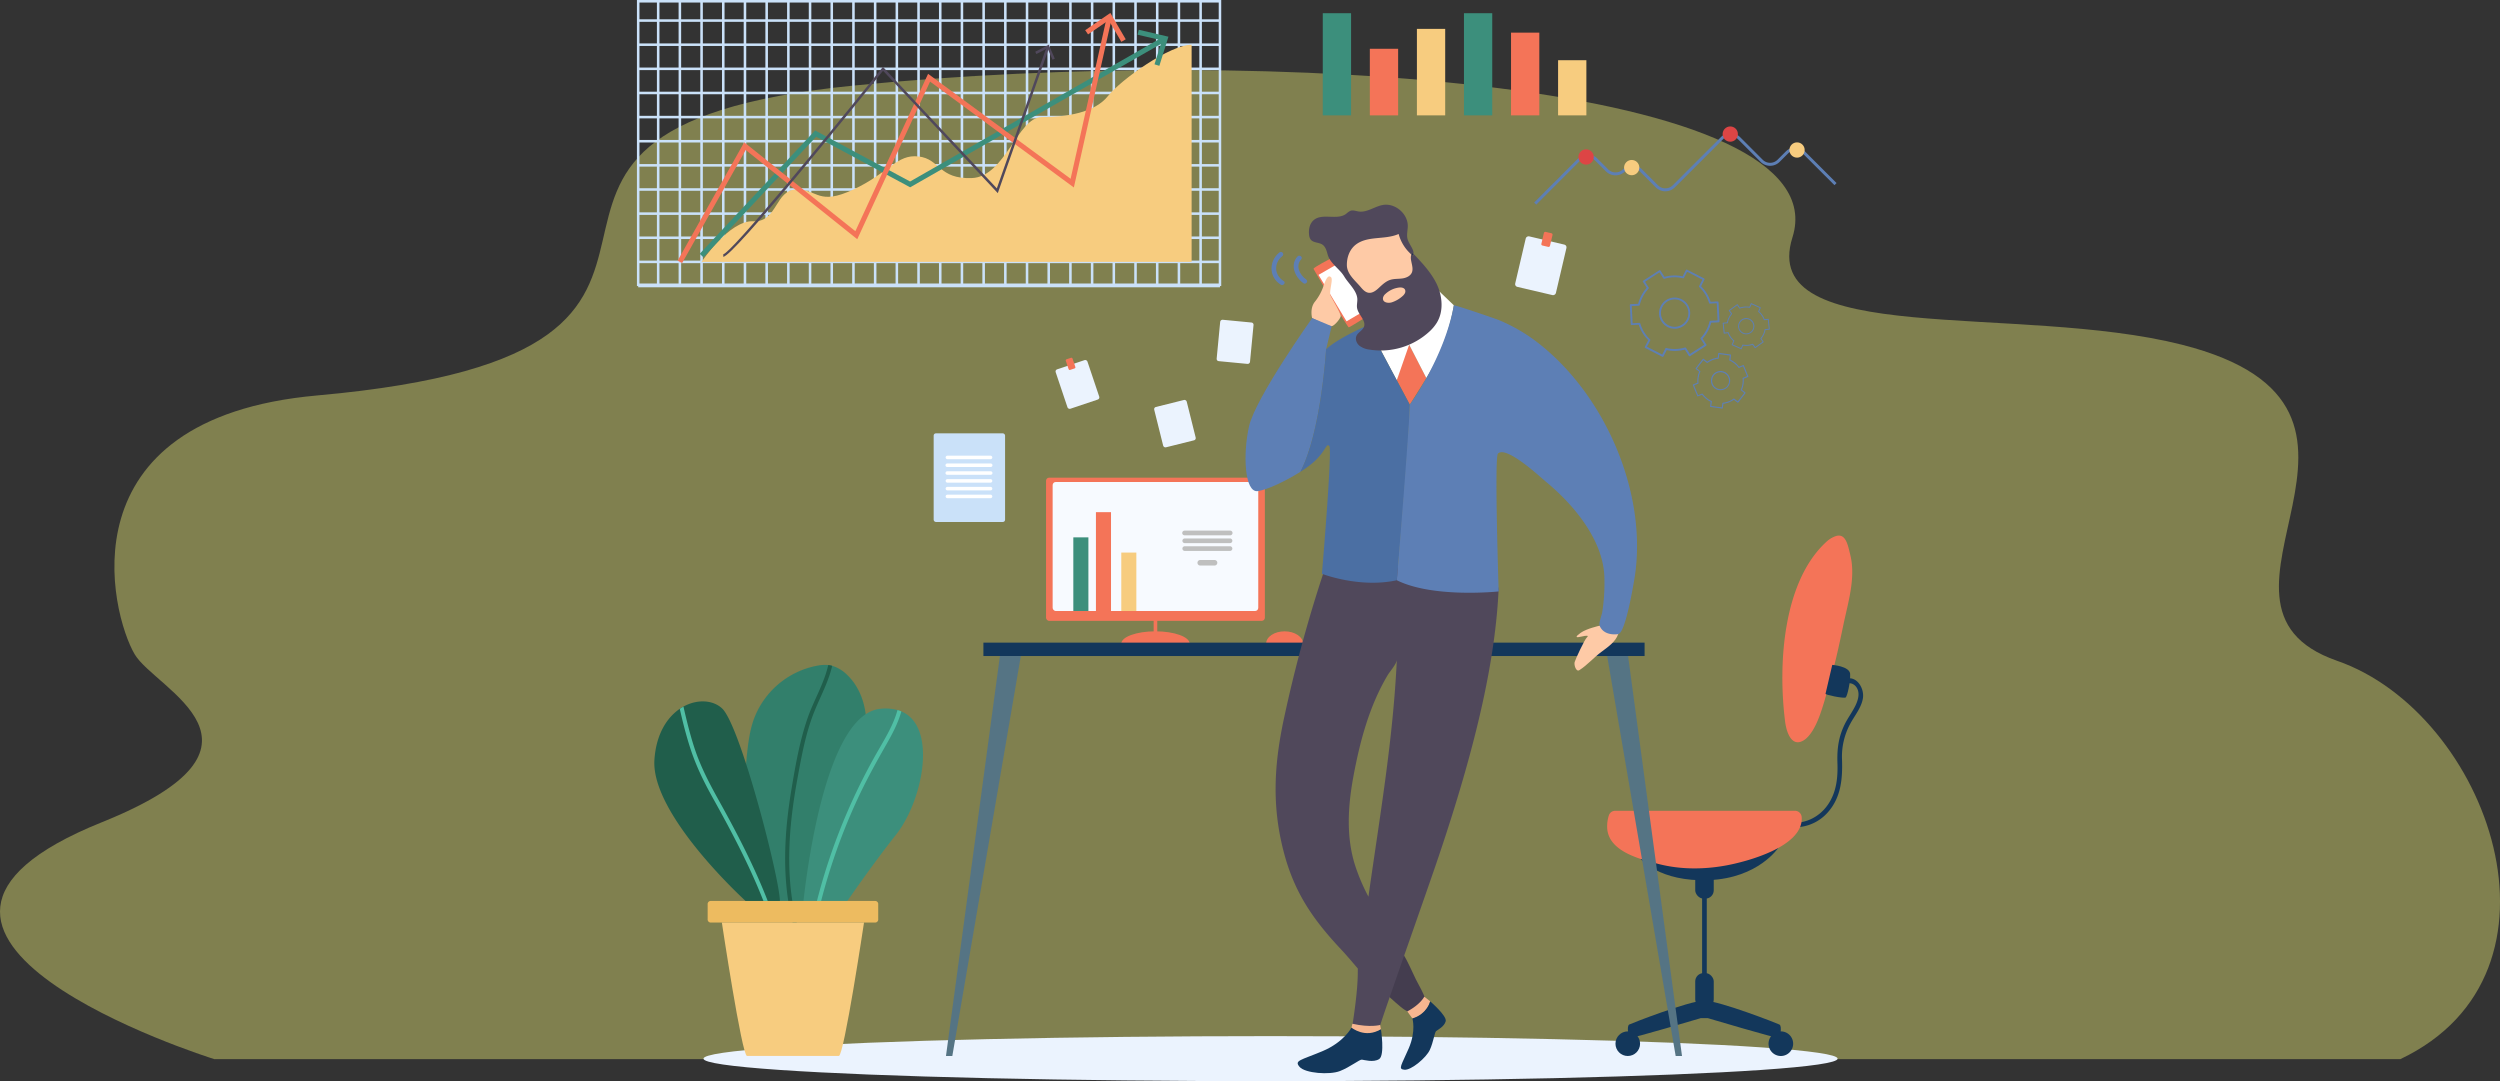 <svg xmlns="http://www.w3.org/2000/svg" viewBox="0 0 1747.93 755.92"><rect x="0" y="0" width="1747.93" height="755.92" fill="#333333" stroke="none"/><g id="レイヤー_2" data-name="レイヤー 2"><g id="_饑3" data-name="ﾑ饑3"><path d="M149.79,740.51h1528.5C1805,680.21,1739.78,498.77,1634,462c-113.91-39.6,67-176.52-108.5-221-114.57-29-296.78,2.61-272.27-75,34-107.66-363.27-135.24-655.94-106.22C280.84,91.15,569.79,245.4,221.83,276.48c-178.92,16-144.35,152.72-127.66,181,14.53,24.61,110.66,63.64-22.94,117.4C-124.68,653.67,145.17,739.06,149.79,740.51Z" style="fill:#f4f478;opacity:0.4"/></g><g id="_饑4" data-name="ﾑ饑4"><ellipse cx="888.33" cy="740.18" rx="396.49" ry="15.75" style="fill:#ebf3fe"/><path d="M853.85,200H445.32V0H853.85Zm-406.76-1.78h405V1.78h-405Z" style="fill:#cae1f9"/><rect x="459.29" y="0.89" width="1.78" height="198.18" style="fill:#cae1f9"/><rect x="474.46" y="0.89" width="1.78" height="198.18" style="fill:#cae1f9"/><rect x="489.63" y="0.89" width="1.78" height="198.18" style="fill:#cae1f9"/><rect x="504.8" y="0.89" width="1.78" height="198.18" style="fill:#cae1f9"/><rect x="519.97" y="0.89" width="1.78" height="198.18" style="fill:#cae1f9"/><rect x="535.14" y="0.89" width="1.78" height="198.18" style="fill:#cae1f9"/><rect x="550.31" y="0.89" width="1.78" height="198.18" style="fill:#cae1f9"/><rect x="565.48" y="0.89" width="1.78" height="198.18" style="fill:#cae1f9"/><rect x="580.65" y="0.89" width="1.78" height="198.18" style="fill:#cae1f9"/><rect x="595.82" y="0.89" width="1.78" height="198.18" style="fill:#cae1f9"/><rect x="610.99" y="0.89" width="1.78" height="198.18" style="fill:#cae1f9"/><rect x="626.16" y="0.89" width="1.78" height="198.18" style="fill:#cae1f9"/><rect x="641.33" y="0.89" width="1.78" height="198.18" style="fill:#cae1f9"/><rect x="656.5" y="0.89" width="1.78" height="198.18" style="fill:#cae1f9"/><rect x="671.67" y="0.89" width="1.78" height="198.18" style="fill:#cae1f9"/><rect x="686.84" y="0.89" width="1.78" height="198.18" style="fill:#cae1f9"/><rect x="702.01" y="0.89" width="1.78" height="198.18" style="fill:#cae1f9"/><rect x="717.18" y="0.89" width="1.78" height="198.18" style="fill:#cae1f9"/><rect x="732.35" y="0.89" width="1.78" height="198.18" style="fill:#cae1f9"/><rect x="747.52" y="0.89" width="1.78" height="198.18" style="fill:#cae1f9"/><rect x="762.69" y="0.89" width="1.78" height="198.18" style="fill:#cae1f9"/><rect x="777.86" y="0.89" width="1.78" height="198.18" style="fill:#cae1f9"/><rect x="793.03" y="0.89" width="1.78" height="198.18" style="fill:#cae1f9"/><rect x="808.2" y="0.89" width="1.78" height="198.18" style="fill:#cae1f9"/><rect x="823.38" y="0.89" width="1.78" height="198.18" style="fill:#cae1f9"/><rect x="838.54" y="0.89" width="1.78" height="198.18" style="fill:#cae1f9"/><rect x="446.21" y="13.49" width="406.76" height="1.78" style="fill:#cae1f9"/><rect x="446.21" y="30.36" width="406.76" height="1.78" style="fill:#cae1f9"/><rect x="446.21" y="47.23" width="406.76" height="1.78" style="fill:#cae1f9"/><rect x="446.21" y="64.11" width="406.76" height="1.78" style="fill:#cae1f9"/><rect x="446.21" y="80.98" width="406.76" height="1.78" style="fill:#cae1f9"/><rect x="446.21" y="97.85" width="406.76" height="1.78" style="fill:#cae1f9"/><rect x="446.21" y="114.72" width="406.76" height="1.78" style="fill:#cae1f9"/><rect x="446.21" y="131.6" width="406.76" height="1.78" style="fill:#cae1f9"/><rect x="446.21" y="148.47" width="406.76" height="1.78" style="fill:#cae1f9"/><rect x="446.21" y="165.34" width="406.76" height="1.78" style="fill:#cae1f9"/><rect x="446.21" y="182.21" width="406.76" height="1.78" style="fill:#cae1f9"/><rect x="446.21" y="199.09" width="406.76" height="1.78" style="fill:#cae1f9"/><path d="M833.15,183.1H490.52s19.39-29.3,36.26-28.42,15.1-22.2,30.19-22.2,15,11.55,39.74,0,30.34-24.86,45.51-23.09,13.92,16,37.3,15.1,32-42.62,48.84-42.62,37-3,46.18-14.61,43.44-36,58.61-36Z" style="fill:#f7cc7f"/><polygon points="491.82 179.88 489.22 177.45 569.89 91.2 636.3 126.9 812.72 26.03 814.48 29.12 636.36 130.96 570.61 95.62 491.82 179.88" style="fill:#3c8f7c"/><polygon points="810.59 46.03 807.2 44.97 812.41 28.25 795.36 24.27 796.17 20.81 816.94 25.66 810.59 46.03" style="fill:#3c8f7c"/><polygon points="476.9 183.97 473.8 182.23 520.34 99.47 598.05 161.65 648.89 51.62 748.54 125 773.74 12.42 777.21 13.2 750.81 131.09 650.28 57.06 599.37 167.26 521.38 104.86 476.9 183.97" style="fill:#f47458"/><polygon points="787.08 27.47 784.01 29.26 775.18 14.14 760.74 24.05 758.73 21.12 776.32 9.05 787.08 27.47" style="fill:#f47458"/><path d="M505.69,179.55l0-1.78c5.56-1,69.44-78.41,111-130.21l.64-.79,79.62,84.93,34.83-98.93,1.68.59L697.63,135.05,617.41,49.47C598.47,73.06,512.56,179.55,505.69,179.55Z" style="fill:#50485b"/><polygon points="737.5 41.03 735.87 41.74 732.38 33.71 724.62 37.78 723.8 36.2 733.24 31.25 737.5 41.03" style="fill:#50485b"/><rect x="924.85" y="9.24" width="19.78" height="71.42" style="fill:#3c8f7c"/><rect x="957.75" y="34.1" width="19.78" height="46.56" style="fill:#f47458"/><rect x="990.66" y="20.19" width="19.78" height="60.47" style="fill:#f7cc7f"/><rect x="1023.56" y="9.24" width="19.78" height="71.42" style="fill:#3c8f7c"/><rect x="1056.47" y="22.82" width="19.78" height="57.84" style="fill:#f47458"/><rect x="1089.37" y="42.1" width="19.78" height="38.56" style="fill:#f7cc7f"/><path d="M1074.1,143.07l-1.47-1.47,30.82-30.82a9.42,9.42,0,0,1,13.31,0l7.61,7.61a7.32,7.32,0,0,0,10.36,0,9.42,9.42,0,0,1,13.31,0l11.15,11.15a7.34,7.34,0,0,0,10.37,0l33.71-33.71a9.42,9.42,0,0,1,13.31,0l15.85,15.86a7.34,7.34,0,0,0,10.37,0l5.83-5.83a9.4,9.4,0,0,1,13.31,0L1284.07,128l-1.47,1.47-22.13-22.13a7.33,7.33,0,0,0-10.37,0l-5.83,5.83a9.42,9.42,0,0,1-13.31,0L1215.11,97.3a7.34,7.34,0,0,0-10.37,0L1171,131a9.42,9.42,0,0,1-13.31,0l-11.15-11.15a7.34,7.34,0,0,0-10.37,0,9.42,9.42,0,0,1-13.3,0l-7.61-7.61a7.34,7.34,0,0,0-10.37,0Z" style="fill:#5d7fb5"/><circle cx="1209.75" cy="93.74" r="5.34" style="fill:#dd4545"/><circle cx="1256.44" cy="104.88" r="5.34" style="fill:#f7cc7f"/><path d="M1114.3,109.76a5.34,5.34,0,1,1-5.34-5.34A5.34,5.34,0,0,1,1114.3,109.76Z" style="fill:#dd4545;fill-rule:evenodd"/><circle cx="1140.84" cy="117.18" r="5.34" style="fill:#f7cc7f"/><path d="M1162.16,249.4l-11.85-6.08a.65.65,0,0,1-.28-.88l2.37-4.62a26.51,26.51,0,0,1-6.65-10.79l-4.88.24a.65.65,0,0,1-.68-.62l-.66-13.31a.66.66,0,0,1,.62-.69l5.18-.25a26.94,26.94,0,0,1,2.08-5.46,26.11,26.11,0,0,1,3.95-5.7l-2.66-4.11a.7.7,0,0,1-.09-.49.64.64,0,0,1,.29-.41l11.19-7.23a.65.65,0,0,1,.49-.09.69.69,0,0,1,.42.29l2.81,4.37a26.26,26.26,0,0,1,12.67-.36l2.23-4.36a.65.65,0,0,1,.88-.28l11.86,6.08a.65.65,0,0,1,.28.88l-2.37,4.63A26.42,26.42,0,0,1,1196,211l4.88-.24a.66.66,0,0,1,.69.62l.66,13.3a.62.62,0,0,1-.17.47.67.67,0,0,1-.45.22l-5.19.25a26.86,26.86,0,0,1-2.08,5.45,26.18,26.18,0,0,1-3.94,5.7l2.65,4.11a.7.7,0,0,1,.09.49.69.69,0,0,1-.29.42L1181.67,249a.65.65,0,0,1-.9-.19L1178,244.4a26.38,26.38,0,0,1-12.67.37l-2.24,4.35A.65.65,0,0,1,1162.16,249.4Zm-10.67-7,10.69,5.49,2.16-4.22a.66.66,0,0,1,.74-.34,25,25,0,0,0,13-.37.66.66,0,0,1,.73.27l2.73,4.23L1191.6,241l-2.57-4a.66.66,0,0,1,.08-.81,25,25,0,0,0,6.16-11.41.67.67,0,0,1,.61-.5l5-.25-.59-12-4.74.24a.67.67,0,0,1-.66-.47,25.22,25.22,0,0,0-6.8-11.05.65.65,0,0,1-.13-.77l2.29-4.47L1179.58,190l-2.17,4.23a.66.66,0,0,1-.73.33,25,25,0,0,0-13,.37.65.65,0,0,1-.73-.27l-2.73-4.24L1150.16,197l2.57,4a.66.66,0,0,1-.08.81,24.83,24.83,0,0,0-4.07,5.77,25.14,25.14,0,0,0-2.1,5.65.65.65,0,0,1-.6.5l-5,.25.6,12,4.74-.24a.65.65,0,0,1,.65.47,25.19,25.19,0,0,0,6.8,11.05.66.66,0,0,1,.14.77Zm14.42-13.77a10.87,10.87,0,0,1-3.42-2.74,11.15,11.15,0,0,1-2-3.54,10.94,10.94,0,0,1,.14-7.21,10.67,10.67,0,0,1,.52-1.18,11.32,11.32,0,0,1,1.55-2.28,10.89,10.89,0,0,1,10.36-3.41,10.63,10.63,0,0,1,2.75,1,10.86,10.86,0,0,1,5.24,13.47,10.67,10.67,0,0,1-.52,1.18,10.88,10.88,0,0,1-7.87,5.77,10.57,10.57,0,0,1-4-.07A10.74,10.74,0,0,1,1165.91,228.68Zm9.35-18.22a9.46,9.46,0,0,0-2.42-.86,9.59,9.59,0,0,0-9.12,3,9.52,9.52,0,0,0-1.37,2,9.8,9.8,0,0,0-.45,1,9.52,9.52,0,0,0,1.6,9.46,9.54,9.54,0,0,0,3,2.41,9.33,9.33,0,0,0,2.42.86,9.43,9.43,0,0,0,3.55.07,9.6,9.6,0,0,0,6.93-5.08,10.91,10.91,0,0,0,.45-1,9.55,9.55,0,0,0-4.6-11.86Z" style="fill:#5d7fb5"/><path d="M1204.12,285.67l-8.15-1.12a.4.4,0,0,1-.34-.45l.43-3.17A16.38,16.38,0,0,1,1190,276l-2.8,1.14a.4.4,0,0,1-.52-.23l-3.11-7.6a.41.41,0,0,1,.22-.53l3-1.21a16.32,16.32,0,0,1,1.22-7.73l-2.39-1.85a.39.39,0,0,1-.15-.26.44.44,0,0,1,.08-.3l5-6.5a.39.39,0,0,1,.27-.15.38.38,0,0,1,.29.08l2.54,2a16.14,16.14,0,0,1,7.3-2.8l.4-3a.41.41,0,0,1,.46-.34l8.15,1.11a.41.41,0,0,1,.34.46l-.43,3.17a16.29,16.29,0,0,1,6.07,4.92l2.8-1.14a.41.41,0,0,1,.52.22l3.11,7.61a.42.42,0,0,1,0,.31.4.4,0,0,1-.22.22l-3,1.21a16.7,16.7,0,0,1-.09,3.6,16.43,16.43,0,0,1-1.13,4.12l2.38,1.85a.4.4,0,0,1,.16.27.43.43,0,0,1-.09.3l-5,6.49a.4.4,0,0,1-.57.07l-2.53-2a16.39,16.39,0,0,1-7.3,2.81l-.41,3A.4.4,0,0,1,1204.12,285.67Zm-7.64-1.86,7.35,1,.39-2.89a.41.41,0,0,1,.36-.35,15.39,15.39,0,0,0,7.47-2.87.42.42,0,0,1,.49,0l2.45,1.9,4.54-5.86-2.31-1.79a.4.4,0,0,1-.12-.49,15.52,15.52,0,0,0,1.25-7.9.38.38,0,0,1,.25-.41l2.87-1.18-2.8-6.86-2.71,1.11a.41.41,0,0,1-.48-.14,15.63,15.63,0,0,0-6.22-5,.39.39,0,0,1-.23-.42l.42-3.07-7.35-1-.4,2.91a.39.39,0,0,1-.36.34,15.46,15.46,0,0,0-7.47,2.87.41.41,0,0,1-.48,0l-2.45-1.91-4.54,5.86,2.31,1.8a.39.39,0,0,1,.12.48,15.58,15.58,0,0,0-1.25,7.91.41.41,0,0,1-.25.41l-2.87,1.17,2.8,6.87,2.71-1.11a.41.41,0,0,1,.48.14,15.5,15.5,0,0,0,6.22,5,.39.39,0,0,1,.23.42Zm5.57-11a6.64,6.64,0,0,1-2.55-.89,6.84,6.84,0,0,1-1.86-1.66,6.73,6.73,0,0,1-1.39-4.22,5.81,5.81,0,0,1,.06-.8,6.61,6.61,0,0,1,3.39-5,6.91,6.91,0,0,1,2.37-.79,6.46,6.46,0,0,1,1.81,0,6.58,6.58,0,0,1,2.55.89,6.75,6.75,0,0,1,1.86,1.67,6.66,6.66,0,0,1,1.39,4.21,5.67,5.67,0,0,1-.06.79,6.92,6.92,0,0,1-.44,1.65,6.7,6.7,0,0,1-3,3.32,6.76,6.76,0,0,1-4.17.78Zm1.72-12.51a5.65,5.65,0,0,0-1.59,0,5.81,5.81,0,0,0-2.08.69,5.85,5.85,0,0,0-3,5.07,5.89,5.89,0,0,0,5.11,6,5.65,5.65,0,0,0,1.59,0,5.92,5.92,0,0,0,4.68-3.61,5.93,5.93,0,0,0,.39-1.46,4.23,4.23,0,0,0,0-.69,5.83,5.83,0,0,0-1.22-3.71,5.82,5.82,0,0,0-3.88-2.25Z" style="fill:#5d7fb5"/><path d="M1217.26,244.15l-6.34-2.83a.35.35,0,0,1-.18-.45l1.11-2.47a13.84,13.84,0,0,1-3.77-5.43l-2.53.27a.35.35,0,0,1-.38-.31l-.72-6.9a.35.35,0,0,1,.3-.38l2.7-.28a14.17,14.17,0,0,1,.92-2.9,14,14,0,0,1,1.89-3.08l-1.49-2.06a.3.3,0,0,1-.06-.26.36.36,0,0,1,.13-.22l5.62-4.08a.34.34,0,0,1,.48.08l1.59,2.19a13.74,13.74,0,0,1,6.58-.54l1-2.33a.35.35,0,0,1,.45-.18l6.34,2.83a.34.34,0,0,1,.18.45l-1.11,2.48a13.73,13.73,0,0,1,3.77,5.42l2.54-.26a.34.34,0,0,1,.37.3l.72,6.91a.37.37,0,0,1-.07.25.35.35,0,0,1-.23.12l-2.7.28a13.72,13.72,0,0,1-2.81,6l1.49,2.06a.3.3,0,0,1,.06.26.36.36,0,0,1-.13.22l-5.62,4.08a.35.35,0,0,1-.48-.08l-1.59-2.19a13.87,13.87,0,0,1-6.58.55l-1,2.33A.34.34,0,0,1,1217.26,244.15Zm-5.75-3.31,5.72,2.55,1-2.26a.36.36,0,0,1,.37-.2,13,13,0,0,0,6.74-.56.35.35,0,0,1,.39.12l1.54,2.12,5.07-3.67-1.45-2a.35.35,0,0,1,0-.43,12.7,12.7,0,0,0,1.95-3.12,13.12,13.12,0,0,0,.93-3,.35.35,0,0,1,.3-.28l2.61-.27-.65-6.23-2.46.26a.34.34,0,0,1-.36-.22,13.06,13.06,0,0,0-3.85-5.56.34.34,0,0,1-.09-.4l1.07-2.39-5.73-2.55-1,2.26a.33.33,0,0,1-.37.19,13.08,13.08,0,0,0-6.73.56.36.36,0,0,1-.4-.12l-1.53-2.12-5.07,3.67,1.45,2a.35.35,0,0,1,0,.43,13.28,13.28,0,0,0-2.88,6.11.35.35,0,0,1-.3.28l-2.61.27.65,6.23,2.46-.25a.33.33,0,0,1,.36.22,13.18,13.18,0,0,0,3.85,5.56.32.32,0,0,1,.09.39Zm7.11-7.58a5.76,5.76,0,0,1-1.86-1.33,5.82,5.82,0,0,1-1.12-1.79,5.68,5.68,0,0,1-.13-3.75,5,5,0,0,1,.24-.63,5.51,5.51,0,0,1,.74-1.23,5.65,5.65,0,0,1,5.29-2.07,5.68,5.68,0,0,1,4.44,3.55,5.65,5.65,0,0,1,.13,3.74,5,5,0,0,1-.24.63,5.54,5.54,0,0,1-.75,1.24,5.7,5.7,0,0,1-5.28,2.07A5.82,5.82,0,0,1,1218.62,233.26Zm4.35-9.75a5.44,5.44,0,0,0-1.29-.38A5,5,0,0,0,1217,225a5.24,5.24,0,0,0-.65,1.09,3.42,3.42,0,0,0-.21.55,5,5,0,0,0,.12,3.3,5.05,5.05,0,0,0,1,1.58,4.89,4.89,0,0,0,1.64,1.16,4.49,4.49,0,0,0,1.28.38,4.95,4.95,0,0,0,4.65-1.82,4.8,4.8,0,0,0,.66-1.09,3.42,3.42,0,0,0,.21-.55,5,5,0,0,0-.12-3.29,4.71,4.71,0,0,0-1-1.58A5,5,0,0,0,1223,223.51Z" style="fill:#5d7fb5"/><path d="M581.82,465.51a17.38,17.38,0,0,0-2.05-.45l-.7-.08a27.74,27.74,0,0,0-7.65.44,58.87,58.87,0,0,0-44.29,37.23c-2.44,6.73-3.6,13.86-4.45,21a254.56,254.56,0,0,0,12.78,114.49l17.72,2.82,3,.48,6,1c.45-15,2.13-30.17,7-44.41,4.92-14.46,13-27.62,20.26-41s14-27.54,15.85-42.69-1.83-31.69-12.82-42.31A25.09,25.09,0,0,0,581.82,465.51Z" style="fill:#327f6b"/><path d="M807.86,441.4c-13.2,0-23.89,3.87-23.89,8.64s10.69,8.63,23.89,8.63,23.9-3.87,23.9-8.63S821.06,441.4,807.86,441.4Z" style="fill:#f47458"/><ellipse cx="898.15" cy="450.04" rx="12.92" ry="8.63" style="fill:#f47458"/><rect x="687.57" y="449.31" width="462.28" height="9.36" style="fill:#13375b"/><polygon points="661.4 738.31 665.84 738.31 713.73 458.67 699.1 458.67 661.4 738.31" style="fill:#557484"/><rect x="1185.25" y="604.02" width="12.95" height="24.27" rx="5.81" style="fill:#13375b"/><path d="M1190.06,607.15V700a1.64,1.64,0,0,0,3.27,0V607.15A1.64,1.64,0,0,0,1190.06,607.15Z" style="fill:#13375b"/><path d="M1146.9,600.36s13.11,16.4,47.94,15,48.66-22.83,48.66-22.83S1205.81,609.71,1146.9,600.36Z" style="fill:#13375b"/><path d="M1288,475.94c-1.73,1.18-.09,4,1.65,2.83,3.65-2.47,7.89-.4,9.28,3.63,1.21,3.51,0,7.32-1.45,10.51-2.21,4.67-5.41,8.83-7.7,13.48-4.36,8.83-5.43,17.33-5.1,27.08.36,10.35-.68,20.57-6.78,29.3-6.27,9-17.13,14.15-28,11.92-2.05-.42-2.93,2.73-.87,3.15a30.67,30.67,0,0,0,29.36-10.37c8.86-10.33,9.91-23.11,9.51-36.11a48.06,48.06,0,0,1,5.61-25.05c3.1-5.9,7.92-11.4,9-18.16C1303.7,480.13,1296.53,470.19,1288,475.94Z" style="fill:#13375b"/><path d="M1283.54,374.83a18.54,18.54,0,0,0-6.87,4.26c-29.7,27.47-33.76,84.23-28.58,125.36,1,8,4.65,17.54,12.23,13.6A10.48,10.48,0,0,0,1262,517c8.63-6.63,12.79-24.42,16.13-35.64,4.33-14.54,7.59-29.51,10.71-44.47,3.25-15.56,8.7-32.86,4.91-48.56C1292,381.15,1290.57,372.58,1283.54,374.83Z" style="fill:#f47458"/><path d="M1259.65,571.09a4.68,4.68,0,0,0-4.69-4.21H1129.34a4.69,4.69,0,0,0-4.48,3.24,25.1,25.1,0,0,0-1.17,8.42,17,17,0,0,0,1.67,6.94c5.54,11.47,23.46,15.81,34.07,18.55,15.37,4,31.68,3.94,47.24,1.1,14.22-2.59,54.75-13.11,53-34Z" style="fill:#f47458"/><path d="M1276.41,484.87l0,.1Z" style="fill:#00656a"/><path d="M1276.41,484.87Z" style="fill:#00656a"/><path d="M1281.06,464.87l-4.89,21s.12-.5.2-.8h0l0-.07,0-.1h0l0,.1,0,.07c-.2.8,13,3.46,14.11,2.55s3.39-10.92,3.09-16.38S1281.06,464.87,1281.06,464.87Z" style="fill:#13375b"/><path d="M1276.39,485l0-.1Z" style="fill:#00656a"/><path d="M1276.37,485l0-.07,0,.07Z" style="fill:#00656a"/><path d="M1276.41,484.87Z" style="fill:#00656a"/><path d="M1276.41,484.87l0,.1Z" style="fill:#00656a"/><path d="M1244.12,716.33c-1.84-.92-41-16.25-52.42-16.78h-.19c-11.42.53-50.58,15.86-52.41,16.78s-.66,8.83.65,9.32,49.38-13.79,49.38-13.79h4.95s48.07,14.29,49.38,13.79S1246.09,717.33,1244.12,716.33Z" style="fill:#13375b"/><path d="M1245.12,721.12a8.6,8.6,0,1,0,8.6,8.6A8.59,8.59,0,0,0,1245.12,721.12Z" style="fill:#13375b"/><circle cx="1138.09" cy="729.72" r="8.6" style="fill:#13375b"/><rect x="1185.25" y="680.36" width="12.95" height="24.27" rx="5.81" style="fill:#13375b"/><polygon points="1123.68 458.67 1171.58 738.31 1176.01 738.31 1138.31 458.67 1123.68 458.67" style="fill:#557484"/><rect x="731.36" y="333.96" width="153" height="100.13" rx="2.18" style="fill:#f47458"/><rect x="735.98" y="336.99" width="143.76" height="90.2" rx="2.18" style="fill:#f7faff"/><path d="M807.86,430.77a1.28,1.28,0,0,0-1.27,1.28v11.63a1.27,1.27,0,0,0,2.54,0V432.05A1.28,1.28,0,0,0,807.86,430.77Z" style="fill:#f47458"/><rect x="750.44" y="375.71" width="10.54" height="51.48" style="fill:#3c8f7c"/><rect x="783.97" y="386.34" width="10.54" height="40.85" style="fill:#f7cc7f"/><rect x="766.25" y="358.09" width="10.54" height="69.11" style="fill:#f47458"/><path d="M860.11,371H828.22a1.64,1.64,0,0,0,0,3.28h31.89A1.64,1.64,0,0,0,860.11,371Z" style="fill:#bfbfbf"/><path d="M860.11,376.47H828.22a1.64,1.64,0,0,0,0,3.27h31.89A1.64,1.64,0,0,0,860.11,376.47Z" style="fill:#bfbfbf"/><path d="M860.11,381.92H828.22a1.64,1.64,0,0,0,0,3.27h31.89A1.64,1.64,0,0,0,860.11,381.92Z" style="fill:#bfbfbf"/><path d="M849.17,391.53h-10a1.94,1.94,0,1,0,0,3.88h10a1.94,1.94,0,0,0,0-3.88Z" style="fill:#bfbfbf"/><path d="M630.2,497.39a23,23,0,0,0-2.69-.94,32.14,32.14,0,0,0-12-.88c-43.3,4.19-54.94,146-54.94,146l7.66.82,2.82.3L582.85,644s22.07-33.16,43.66-60.45C645.2,559.9,655.71,508.21,630.2,497.39Z" style="fill:#3c8f7c"/><path d="M579.07,465c-2.84,12.8-10,24.42-14.34,36.83-5.51,15.86-8.49,32.82-11.25,49.33-5,29.74-6.86,60.28-.3,89.8.6,2.78,1.3,5.54,2.07,8.29a1.42,1.42,0,0,0,2.73-.75c-.65-2.35-1.24-4.7-1.79-7.06-7.28-31.74-4.56-64.63,1.25-96.48,2.85-15.66,5.75-31.75,11.58-46.61,4.32-11,10.22-21.39,12.8-32.82a17.38,17.38,0,0,0-2.05-.45Z" style="fill:#205e4b"/><path d="M613.94,524.81a417.23,417.23,0,0,0-45.72,117.57l2.82.3a417.64,417.64,0,0,1,28.11-83.13c6.17-13.38,13.22-26.22,20.53-39,4.25-7.44,8.26-15.06,10.52-23.17a23,23,0,0,0-2.69-.94C624.77,506.5,619.17,515.7,613.94,524.81Z" style="fill:#50bfa5"/><path d="M612.14,629.93H496.65a2.18,2.18,0,0,0-1.88,2.38v10.32a2.19,2.19,0,0,0,1.88,2.39H612.14a2.19,2.19,0,0,0,1.89-2.39V632.31A2.18,2.18,0,0,0,612.14,629.93Z" style="fill:#edbb60"/><path d="M504.7,645s14,93.22,17.6,93.3c2,0,17.93,0,32.1,0s30.14,0,32.1,0c3.61-.08,17.6-93.3,17.6-93.3H504.7Z" style="fill:#f7cc7f"/><path d="M477.85,494a29,29,0,0,0-2.56,1.58c-9,6.12-16.57,17.79-17.74,35.69-2.52,38.48,63.71,98.62,63.71,98.62h24c0-15.1-27.5-122.34-40.37-134.55C498.54,489.38,487.63,488.66,477.85,494Z" style="fill:#205e4b"/><path d="M485.34,522.37c-3-9.3-5.32-18.8-7.49-28.33a29,29,0,0,0-2.56,1.58c2,8.89,4.22,17.75,7,26.44,4,12.75,9.68,24.36,16.18,36,13,23.33,25.52,47,35.3,71.86h3c-9.31-23.93-21.13-46.77-33.59-69.21C496.23,548.23,489.73,536,485.34,522.37Z" style="fill:#50bfa5"/><rect x="741.62" y="254.22" width="23.42" height="29.07" rx="1.54" transform="translate(-46.37 253.93) rotate(-18.57)" style="fill:#ebf3fe"/><rect x="652.79" y="302.98" width="49.93" height="61.97" rx="1.54" style="fill:#cae1f9"/><rect x="746.03" y="250.46" width="4.96" height="7.85" rx="0.77" transform="translate(-42.04 251.63) rotate(-18.57)" style="fill:#f47458"/><rect x="848.98" y="227.28" width="29.07" height="23.42" rx="1.54" transform="translate(543.33 1075.8) rotate(-84.53)" style="fill:#ebf3fe"/><rect x="809.79" y="281.6" width="23.42" height="29.07" rx="1.54" transform="translate(-47.25 207.6) rotate(-14)" style="fill:#ebf3fe"/><rect x="1059.17" y="171.19" width="36.27" height="29.22" rx="1.93" transform="translate(650.93 1192.43) rotate(-76.83)" style="fill:#ebf3fe"/><rect x="1076.71" y="164.3" width="9.8" height="6.19" rx="0.96" transform="translate(672.15 1182.4) rotate(-76.83)" style="fill:#f47458"/><path d="M692.67,318.61H662.29a1.23,1.23,0,0,0,0,2.45h30.38A1.23,1.23,0,0,0,692.67,318.61Z" style="fill:#fff"/><path d="M692.67,324.06H662.29a1.23,1.23,0,0,0,0,2.46h30.38A1.23,1.23,0,0,0,692.67,324.06Z" style="fill:#fff"/><path d="M692.67,329.51H662.29a1.23,1.23,0,0,0,0,2.46h30.38A1.23,1.23,0,0,0,692.67,329.51Z" style="fill:#fff"/><path d="M692.67,335H662.29a1.23,1.23,0,0,0,0,2.45h30.38A1.23,1.23,0,0,0,692.67,335Z" style="fill:#fff"/><path d="M692.67,340.42H662.29a1.23,1.23,0,0,0,0,2.45h30.38A1.23,1.23,0,0,0,692.67,340.42Z" style="fill:#fff"/><path d="M692.67,345.87H662.29a1.23,1.23,0,0,0,0,2.45h30.38A1.23,1.23,0,0,0,692.67,345.87Z" style="fill:#fff"/><path d="M981,666.87c-2.63,9.9-8.17,17.67-11.42,28.56,2.95,2.56,9.28,8.55,12.57,10.63,4.05,2.56,13.94,6.57,15.42.32s-5-16.34-7.6-21.56C987.29,679.32,984.23,672.07,981,666.87Z" style="fill:#443d4f"/><path d="M1045.07,406.77c-2-1.73-10.56-15.12-13.21-14.91l-58.92,4.63c-5.37.43-10.87.83-16-.66s-10-5.34-11.12-10.61c-.67-3.19.07-6.53-.44-9.75s-3.14-6.62-6.35-6c-2.76.51-4.16,3.54-5.11,6.18a975.93,975.93,0,0,0-36,125.69c-7.08,32.63-8.82,61.59-.47,93.92,7.29,28.21,20.06,47.07,40,68.33,4.07,4.34,8,9,11.92,13.62-.21,2.34.8,11.12-4.36,43.25-1.2,7.45,16.78,7.08,19.74-2.86,3.25-10.89,32.51-93.24,41-118.45,28.71-85,39.75-141.2,42-186.11A7.91,7.91,0,0,0,1045.07,406.77Zm-88.3,220.17A136.76,136.76,0,0,1,947.43,605c-6.29-19.8-5-41.12-1.32-61.28,4.49-24.52,11.09-49.8,24.1-71.66,1.47-2.47,6.29-7.85,6.42-10.79C974,517.21,964.75,570.43,956.77,626.94Z" style="fill:#50485b"/><path d="M976.93,157.74c-1.85-.12-38.52,12.14-38.52,12.14s-.59,12,.74,16.41,14.89,23.48,17.55,25.5,28.39-11.88,31.25-16.85-1.16-16.88-1.16-16.88S978.78,157.85,976.93,157.74Z" style="fill:#fecaa6"/><path d="M930.52,180.66S918,187.11,918.39,188s23.75,41,24.65,40.87,14.75-8.95,14.75-8.95l-24.64-45.46Z" style="fill:#f47458"/><polygon points="937.75 187.16 932.24 182.45 934.56 184.89 921.86 192.19 941.47 224.66 953.62 217.53 950.39 206.5 937.75 187.16" style="fill:#fff"/><path d="M983.94,707.16l3.57,4.91a16.22,16.22,0,0,0,12.43-12l-4.13-3.24S993.37,702.09,983.94,707.16Z" style="fill:#f7b690"/><polygon points="980.7 245.79 976.63 265.9 985.69 282.88 997.28 264.34 985.25 241.02 980.7 245.79" style="fill:#f47458"/><path d="M965.58,245.16l11,20.74L985.25,241l12,23.32s14.67-22,19.23-50.87l-10.11-9.7Z" style="fill:#fff"/><path d="M944.92,718.47s-5.17,10.14-20.36,16.51-19.85,6.42-15.94,10.94,21,5.76,28.2,2.94,13.73-8.16,15.35-8,8,2.21,12.1-.38,1.23-20.93,1.23-20.93S957.15,724.67,944.92,718.47Z" style="fill:#13375b"/><path d="M930.63,193.85c-1.68-1.61-3.11.05-5,5.25a35.82,35.82,0,0,1-6.44,12.05c-3.59,4.7-1.79,11.24-1.79,11.24s11.44,6,13.6,5.69,6.24-5.42,6.38-7.09-5.56-11.35-7-14.1S932.31,195.46,930.63,193.85Z" style="fill:#fecaa6"/><path d="M1118.42,437.47s-9.08,2-13.23,4.95-3.63,3.65.37,2.7,5.52-.88,3.92.57-8,15.24-8.54,17.24,1,7.14,3.35,5.6c5.5-3.52,10-8.77,15.26-12.69,4.49-3.35,9.93-6.91,11.85-12.5C1132.45,440.26,1124.76,441.66,1118.42,437.47Z" style="fill:#fecaa6"/><path d="M873.31,298c-4.48,19.85-3.08,46.62,6.11,45.38,6.57-.88,19.74-7.16,29.75-13.49,14.6-28,18-85.61,18-85.61l3.88-16.2-13.6-5.69S877.79,278.14,873.31,298Z" style="fill:#5d7fb5"/><path d="M953.52,228.69s-18.84,8.25-26.38,15.59c0,0-3.37,57.65-18,85.61a70.5,70.5,0,0,0,9.81-7.23c8.32-7.72,8.31-13.22,10.48-10.76s-5.17,89.27-5.17,89.27,26.16,10.25,52.34,4.53c0,0,8.66-93.06,9.06-122.82l-23.54-44.13Z" style="fill:#4b6fa3"/><path d="M1073.92,238.63a119,119,0,0,0-26.19-14.94c-1.81-.76-31.11-10.8-31.22-10.22-6.78,36.85-30.82,69.41-30.82,69.41-.37,17.66-9.06,122.82-9.06,122.82,25.55,12.7,71.21,7.82,71.21,7.82s-3.11-93.83-.52-96.39c5.87-5.77,29.51,16.35,33.5,19.64,19.15,15.8,39.91,40.38,40.9,66.28a132.27,132.27,0,0,1-1.46,24.83c-.28,1.87-2.55,7.85-1.84,9.59,3.15,7.74,13,5.87,13,5.87,5-.95,10.21-32.41,10.92-36.28C1153.38,346.67,1122.37,275.26,1073.92,238.63Z" style="fill:#5d7fb5"/><path d="M986.81,178.05c.38.33.76.67,1.16,1a4.92,4.92,0,0,0,.32-1.53l-.64-.66A4,4,0,0,0,986.81,178.05Z" style="fill:#212a53"/><path d="M988.29,177.5A4.92,4.92,0,0,1,988,179c-.4-.31-.78-.65-1.16-1-1.56,3.39,1.85,8.47.36,12.37-1,2.64-4,3.94-6.82,4.32s-5.71.14-8.4,1c-3.06,1-5.47,3.31-7.82,5.49-2,1.9-4.51,3.88-7.27,3.51-2.35-.32-4.1-2.27-5.63-4.08-3.83-4.55-9.45-8.9-9.56-15.09-.11-5.74,2-11.55,6.84-14.93,8.33-5.81,20.09-2.83,29.35-7a28.92,28.92,0,0,0,8.95,14.37,4,4,0,0,1,.84-1.21l.64.66c.15-3.44-3.26-6.73-4.21-10.35-.77-3,.17-6.05.17-9.1,0-8.6-8.82-16.08-17.31-14.67-5.86,1-11.16,5.44-17,4.58-2-.29-4-1.17-5.87-.45a12.87,12.87,0,0,0-2.89,2.07c-6.29,4.72-16.62-.69-22.65,4.36-2.9,2.43-3.74,6.61-3.28,10.35a6.48,6.48,0,0,0,1.14,3.31c1.89,2.38,5.72,1.84,8.23,3.55,2.29,1.58,2.94,4.61,3.73,7.28,1.35,4.53,5.57,7.87,8.86,11.53a22.16,22.16,0,0,1,2.64,3.5c2.83,4.77,8.69,9.66,9.11,15.44.16,2.19-.52,4.39-.16,6.55.82,4.78,6.56,8.74,4.76,13.24-1,2.55-4.14,3.76-5.22,6.28-1,2.35.14,5.2,2.11,6.84a14.53,14.53,0,0,0,7.07,2.72,50.22,50.22,0,0,0,42-12.76,29.67,29.67,0,0,0,5-6c4.89-7.94,4-18.39.09-26.85C1000.78,190.77,994.52,184,988.29,177.5Z" style="fill:#50485b"/><path d="M999.94,700.11s-2,8.73-12.43,12c0,0,2.67,8.67-2.5,20.73s-7.8,14.68-3.06,15.1,15.24-8.37,17.77-13.94,3.34-12.28,4.36-13.09,5.8-3.16,6.72-6.92S999.94,700.11,999.94,700.11Z" style="fill:#13375b"/><path d="M945.54,715.77l-.62,2.7s9.55,7.92,20.58,1.09l-.54-2.95S958.19,718.64,945.54,715.77Z" style="fill:#f7b690"/><path d="M913.27,195.41c-4.45-3.19-7.75-9.42-3.49-14.1,1.42-1.55-1.19-3.53-2.6-2-5.47,6-1.74,14.5,4.11,18.68C913,199.23,915,196.64,913.27,195.41Z" style="fill:#5d7fb5"/><path d="M897.46,196.44c-6.65-4.14-6.92-12.66-.79-17.45a1.64,1.64,0,0,0-2-2.58c-7.67,6-7.66,17.36.82,22.63C897.25,200.14,899.25,197.55,897.46,196.44Z" style="fill:#5d7fb5"/><path d="M977.94,201.07a17.14,17.14,0,0,0-9.26,4.41,5.17,5.17,0,0,0-1.62,2.33c-1,3.73,3.5,4.38,6,3.59a20.88,20.88,0,0,0,7.54-4.35,6.71,6.71,0,0,0,1.64-2,2.91,2.91,0,0,0,.11-2.51C981.62,201.05,979.58,200.84,977.94,201.07Z" style="fill:#fecaa6"/></g></g></svg>